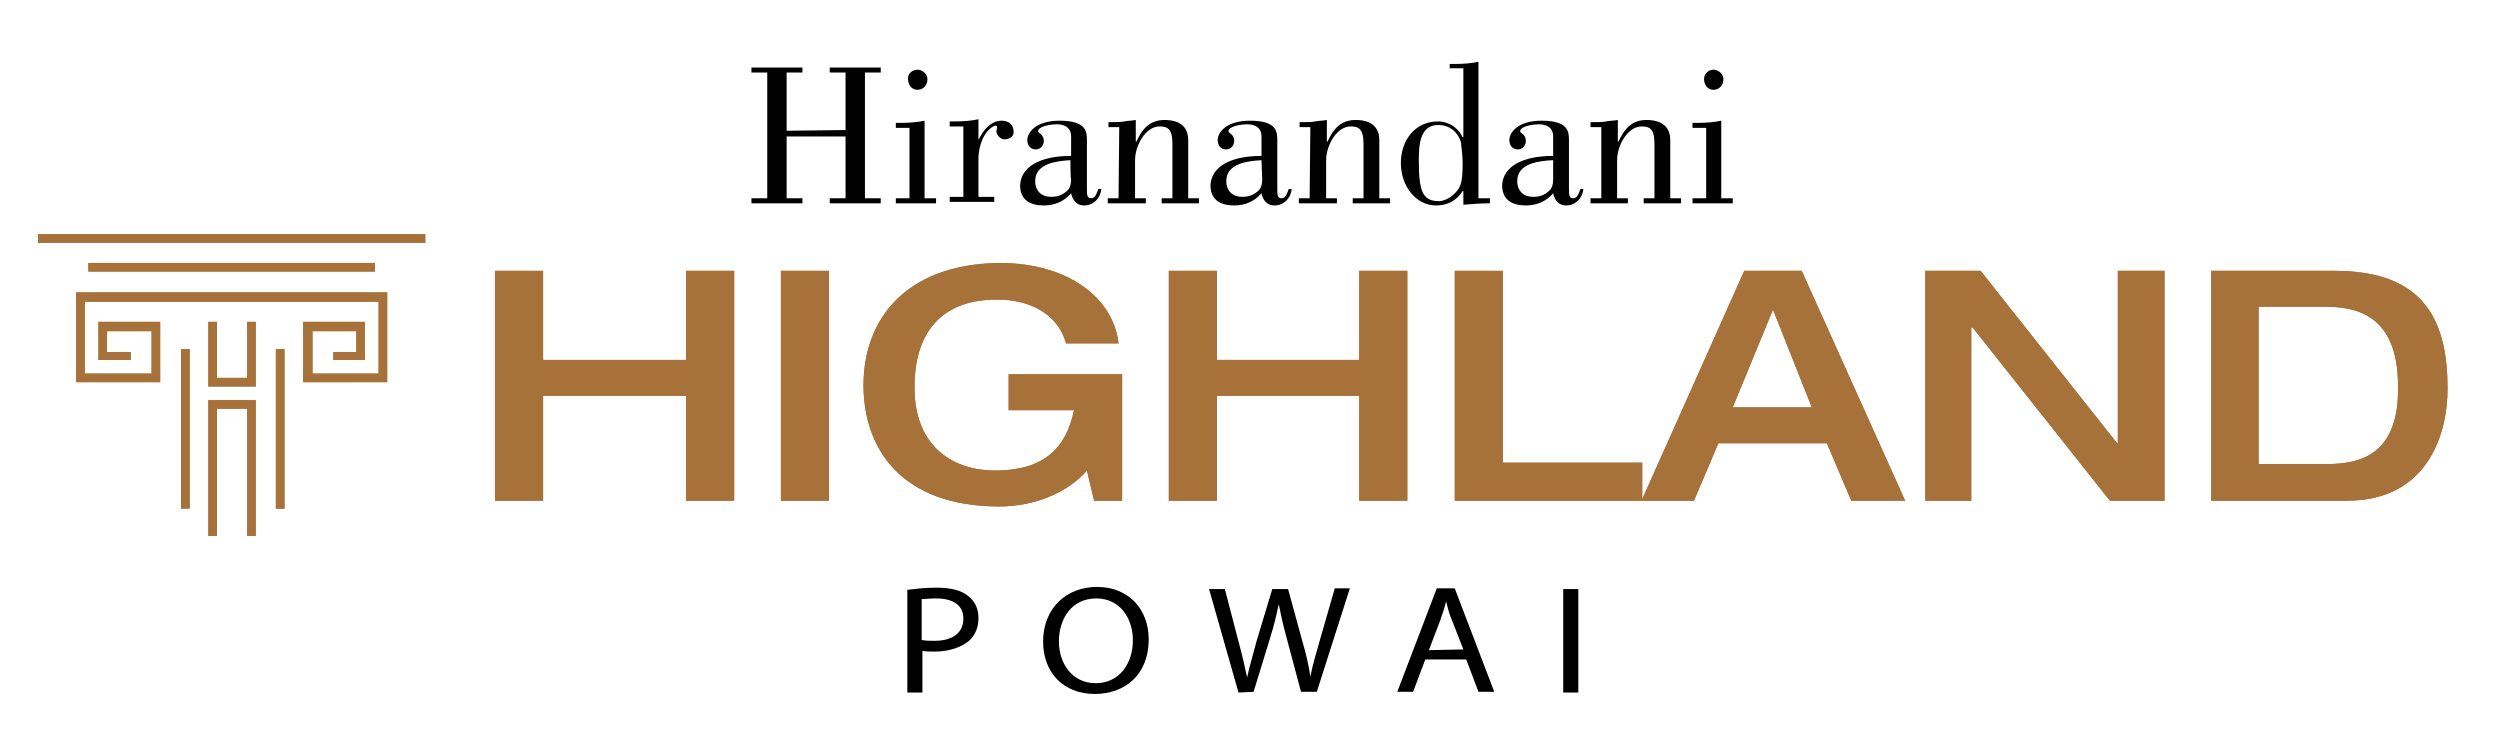 <?xml version="1.0" encoding="utf-8"?>
<!-- Generator: Adobe Illustrator 25.4.1, SVG Export Plug-In . SVG Version: 6.00 Build 0)  -->
<svg version="1.1" id="Layer_1" xmlns="http://www.w3.org/2000/svg" xmlns:xlink="http://www.w3.org/1999/xlink" x="0px" y="0px"
	 viewBox="0 0 348 104" style="enable-background:new 0 0 348 104;" xml:space="preserve">
<style type="text/css">
	.st0{fill:#A7723A;}
	.st1{fill:#010101;}
</style>
<g>
	<g>
		<g>
			<polygon class="st0" points="29,55.7 29,55.7 29,55.7 29,74.6 30.2,74.6 30.2,56.9 34.4,56.9 34.4,74.6 35.6,74.6 35.6,55.7 
				35.6,55.7 			"/>
			<rect x="25.2" y="48.6" class="st0" width="1.2" height="22.2"/>
			<rect x="38.4" y="48.6" class="st0" width="1.2" height="22.2"/>
			<polygon class="st0" points="34.4,44.8 34.4,52.6 30.2,52.6 30.2,44.8 29,44.8 29,53.8 29,53.8 29,53.8 35.6,53.8 35.6,53.8 
				35.6,44.8 			"/>
			<polygon class="st0" points="10.6,40.7 10.6,53.2 22.3,53.2 22.3,44.8 13.7,44.8 13.7,50.1 14.9,50.1 18.2,50.1 18.2,49 14.9,49 
				14.9,46.1 21.1,46.1 21.1,52 11.8,52 11.8,42 52.7,42 52.7,52 43.5,52 43.5,46.1 49.6,46.1 49.6,49 46.4,49 46.4,50.1 49.6,50.1 
				50.8,50.1 50.8,49 50.8,46.1 50.8,44.8 42.2,44.8 42.2,53.2 43.5,53.2 52.7,53.2 53.9,53.2 53.9,52 53.9,42 53.9,40.7 			"/>
			<rect x="12.3" y="36.6" class="st0" width="39.9" height="1.2"/>
			<rect x="5.3" y="32.6" class="st0" width="53.9" height="1.2"/>
			<polygon class="st0" points="29,55.7 29,55.7 29,55.7 29,74.6 30.2,74.6 30.2,56.9 34.4,56.9 34.4,74.6 35.6,74.6 35.6,55.7 
				35.6,55.7 			"/>
			<rect x="25.2" y="48.6" class="st0" width="1.2" height="22.2"/>
			<rect x="38.4" y="48.6" class="st0" width="1.2" height="22.2"/>
			<polygon class="st0" points="34.4,44.8 34.4,52.6 30.2,52.6 30.2,44.8 29,44.8 29,53.8 29,53.8 29,53.8 35.6,53.8 35.6,53.8 
				35.6,44.8 			"/>
			<polygon class="st0" points="10.6,40.7 10.6,53.2 22.3,53.2 22.3,44.8 13.7,44.8 13.7,50.1 14.9,50.1 18.2,50.1 18.2,49 14.9,49 
				14.9,46.1 21.1,46.1 21.1,52 11.8,52 11.8,42 52.7,42 52.7,52 43.5,52 43.5,46.1 49.6,46.1 49.6,49 46.4,49 46.4,50.1 49.6,50.1 
				50.8,50.1 50.8,49 50.8,46.1 50.8,44.8 42.2,44.8 42.2,53.2 43.5,53.2 52.7,53.2 53.9,53.2 53.9,52 53.9,42 53.9,40.7 			"/>
			<rect x="12.3" y="36.6" class="st0" width="39.9" height="1.2"/>
			<rect x="5.3" y="32.6" class="st0" width="53.9" height="1.2"/>
		</g>
		<g>
			<polygon class="st0" points="95.5,37.7 95.5,50.1 75.6,50.1 75.6,37.7 68.9,37.7 68.9,69.7 75.6,69.7 75.6,55.1 95.5,55.1 
				95.5,69.7 102.2,69.7 102.2,37.7 			"/>
			<rect x="108.7" y="37.7" class="st0" width="6.7" height="32"/>
			<polygon class="st0" points="189.2,37.7 189.2,50.1 169.4,50.1 169.4,37.7 162.7,37.7 162.7,69.7 169.4,69.7 169.4,55.1 
				189.2,55.1 189.2,69.7 195.9,69.7 195.9,37.7 			"/>
			<polygon class="st0" points="202.5,37.7 202.5,69.7 228.6,69.7 228.6,64.4 209.2,64.4 209.2,37.7 			"/>
			<path class="st0" d="M250.8,37.7h-8l-14.3,32h7.3l3.4-8h15.1l3.4,8h7.5L250.8,37.7z M241.2,56.7l5.6-13.6l5.4,13.6H241.2z"/>
			<polygon class="st0" points="294.8,37.7 294.8,61.7 294.7,61.7 275.7,37.7 268,37.7 268,69.7 274.4,69.7 274.4,45.6 274.6,45.6 
				293.7,69.7 301.3,69.7 301.3,37.7 			"/>
			<path class="st0" d="M325,37.7h-17.2v32h18.9c10.9,0,14-8.8,14-15.6C340.7,44.8,337.6,37.7,325,37.7z M323.9,64.6h-9.5V42.7h9.1
				c3.8,0,10.3,0.6,10.3,11C334,63.1,328.8,64.6,323.9,64.6z"/>
			<path class="st0" d="M120.2,53.6c0,8.9,5.3,16.9,18.9,16.9c5,0,9.6-2,12.2-5l1,4.2h3.9V52.1h-15.8v5h9.1c-1.1,5.3-4.2,8.4-11,8.4
				c-5.6,0-11.2-3.1-11.2-11.6c0-7,3.2-12.2,11.5-12.2c4.3,0,8.4,1.8,9.6,6.1h7.3c-0.7-6.3-7-11.2-16.6-11.2
				C125.8,36.8,120.2,44.7,120.2,53.6L120.2,53.6z"/>
			<polygon class="st0" points="95.5,37.7 95.5,50.1 75.6,50.1 75.6,37.7 68.9,37.7 68.9,69.7 75.6,69.7 75.6,55.1 95.5,55.1 
				95.5,69.7 102.2,69.7 102.2,37.7 			"/>
			<rect x="108.7" y="37.7" class="st0" width="6.7" height="32"/>
			<polygon class="st0" points="189.2,37.7 189.2,50.1 169.4,50.1 169.4,37.7 162.7,37.7 162.7,69.7 169.4,69.7 169.4,55.1 
				189.2,55.1 189.2,69.7 195.9,69.7 195.9,37.7 			"/>
			<polygon class="st0" points="202.5,37.7 202.5,69.7 228.6,69.7 228.6,64.4 209.2,64.4 209.2,37.7 			"/>
			<path class="st0" d="M250.8,37.7h-8l-14.3,32h7.3l3.4-8h15.1l3.4,8h7.5L250.8,37.7z M241.2,56.7l5.6-13.6l5.4,13.6H241.2z"/>
			<polygon class="st0" points="294.8,37.7 294.8,61.7 294.7,61.7 275.7,37.7 268,37.7 268,69.7 274.4,69.7 274.4,45.6 274.6,45.6 
				293.7,69.7 301.3,69.7 301.3,37.7 			"/>
			<path class="st0" d="M325,37.7h-17.2v32h18.9c10.9,0,14-8.8,14-15.6C340.7,44.8,337.6,37.7,325,37.7z M323.9,64.6h-9.5V42.7h9.1
				c3.8,0,10.3,0.6,10.3,11C334,63.1,328.8,64.6,323.9,64.6z"/>
			<path class="st0" d="M120.2,53.6c0,8.9,5.3,16.9,18.9,16.9c5,0,9.6-2,12.2-5l1,4.2h3.9V52.1h-15.8v5h9.1c-1.1,5.3-4.2,8.4-11,8.4
				c-5.6,0-11.2-3.1-11.2-11.6c0-7,3.2-12.2,11.5-12.2c4.3,0,8.4,1.8,9.6,6.1h7.3c-0.7-6.3-7-11.2-16.6-11.2
				C125.8,36.8,120.2,44.7,120.2,53.6"/>
		</g>
	</g>
	<g>
		<path d="M126.3,82.1c1-0.1,2.3-0.3,4-0.3c2.1,0,3.6,0.4,4.5,1.2c0.9,0.7,1.4,1.7,1.4,3s-0.4,2.3-1.2,3.1c-1.1,1-2.9,1.6-4.9,1.6
			c-0.6,0-1.2,0-1.7-0.1v5.8h-2.1C126.3,96.4,126.3,82.1,126.3,82.1z M128.4,89.1c0.5,0.1,1,0.1,1.7,0.1c2.5,0,4-1.1,4-3.1
			c0-1.9-1.5-2.8-3.8-2.8c-0.9,0-1.6,0.1-2,0.1v5.7H128.4z"/>
		<path d="M159.9,89c0,5-3.4,7.6-7.5,7.6c-4.3,0-7.2-2.9-7.2-7.3c0-4.6,3.2-7.6,7.5-7.6C157.1,81.7,159.9,84.8,159.9,89z
			 M147.4,89.3c0,3.1,1.9,5.8,5.1,5.8c3.3,0,5.2-2.7,5.2-6c0-2.9-1.7-5.8-5.1-5.8C149.2,83.3,147.4,86.1,147.4,89.3z"/>
		<path d="M172.4,96.4L168.3,82h2.2l1.9,7.3c0.5,1.8,0.9,3.6,1.2,5l0,0c0.3-1.4,0.8-3.1,1.3-5l2.2-7.3h2.2l2,7.3
			c0.5,1.7,0.9,3.4,1.1,4.9l0,0c0.3-1.6,0.8-3.2,1.3-5l2.1-7.3h2.1l-4.6,14.4h-2.2l-2-7.5c-0.5-1.8-0.8-3.2-1.1-4.7l0,0
			c-0.3,1.4-0.6,2.8-1.2,4.7l-2.3,7.5L172.4,96.4L172.4,96.4z"/>
		<path d="M198.4,91.8l-1.7,4.5h-2.2l5.5-14.4h2.5l5.5,14.4h-2.2l-1.7-4.5H198.4z M203.7,90.4l-1.6-4.1c-0.4-0.9-0.6-1.8-0.8-2.6
			l0,0c-0.2,0.9-0.5,1.7-0.8,2.6l-1.6,4.2L203.7,90.4L203.7,90.4z"/>
		<path d="M219.7,82v14.4h-2.1V82H219.7z"/>
	</g>
	<g>
		<g>
			<path class="st1" d="M117.7,18.1v-8h-2.2V9.4h7.1v0.7h-2.2v17.5h2.2v0.7h-7.1v-0.7h2.2V19h-8.2v8.6h2.2v0.7h-7.1v-0.7h2.2V10.1
				h-2.2V9.4h7.1v0.7h-2.2v8.1L117.7,18.1z"/>
			<path class="st1" d="M124.7,28.2v-0.6h1.9v-9.8h-1.9v-0.7h0.9c1,0,2.2-0.1,3.1-0.3v10.8h1.6v0.7h-5.6V28.2z M127.7,9.7
				c0.7,0,1.4,0.6,1.4,1.3c0,0.9-0.6,1.5-1.4,1.5c-0.8,0-1.3-0.7-1.3-1.5C126.3,10.3,127,9.7,127.7,9.7z"/>
			<path class="st1" d="M136.2,19.5L136.2,19.5c0.6-1.3,1.7-2.7,3.2-2.7c1,0,1.7,0.5,1.7,1.6c0,0.7-0.7,1-1.3,1
				c-0.5,0-1.1-0.6-1.1-1.1c0-0.2,0.1-0.5,0.1-0.6c0-0.2-0.2-0.2-0.3-0.2s-1,0.4-1.6,1.6c-0.4,0.8-0.7,1.9-0.7,3v5.3h2.2v0.7h-6.2
				v-0.7h1.9v-9.8h-1.9v-0.7h0.9c1,0,2.2-0.1,3.1-0.3C136.2,16.8,136.2,19.5,136.2,19.5z"/>
			<path class="st1" d="M153.3,26.3c-0.1,1.3-1.1,2.3-2.4,2.3c-1,0-1.6-0.7-1.8-1.7c-1,1.2-2.4,1.7-3.8,1.7c-1.8,0-3.3-0.7-3.3-2.8
				c0.1-2.6,2.8-4.1,7.1-4.1V19c0-1.3-1-1.7-2-1.7c-0.6,0-2.6,0.2-2.6,1c0,0.2,0.8,0.4,0.8,1.3c0,0.7-0.5,1.2-1.1,1.2
				c-0.8,0-1.2-0.6-1.2-1.3c0-1,1.1-2.7,4.5-2.7c3.8,0,3.8,1.6,3.8,2.8v6.7c0,0.8,0,1.3,0.6,1.3s0.8-0.8,1-1.3H153.3z M149,22.3
				c-1.8,0.1-4.9,0.4-4.9,2.9c0,1.4,0.9,2.2,2.2,2.2c0.9,0,1.5-0.2,2.2-0.8c0.2-0.2,0.6-0.5,0.6-1.7C149,25,149,22.3,149,22.3z"/>
			<path class="st1" d="M155.8,17.7h-1.5V17h0.6c0.5,0,1.1,0,1.6-0.1s1.1-0.1,1.6-0.2v3h0.1c0.8-1.8,1.9-3,3.9-3
				c1,0,3.3,0.2,3.3,2.8v8.1h1.5v0.7h-5.2v-0.7h1.5V20c0-2.1-0.7-2.4-1.8-2.4c-1.9,0-3.4,2.6-3.4,4.7v5.3h1.5v0.7h-5.3v-0.7h1.5
				L155.8,17.7L155.8,17.7z"/>
			<path class="st1" d="M179.8,26.3c-0.1,1.3-1.1,2.3-2.4,2.3c-1,0-1.6-0.7-1.8-1.7c-1,1.2-2.4,1.7-3.8,1.7c-1.8,0-3.3-0.7-3.3-2.8
				c0.1-2.6,2.8-4.1,7.1-4.1V19c0-1.3-1-1.7-2-1.7c-0.6,0-2.6,0.2-2.6,1c0,0.2,0.8,0.4,0.8,1.3c0,0.7-0.5,1.2-1.1,1.2
				c-0.8,0-1.2-0.6-1.2-1.3c0-1,1.1-2.7,4.5-2.7c3.8,0,3.8,1.6,3.8,2.8v6.7c0,0.8,0,1.3,0.6,1.3s0.8-0.8,1-1.3H179.8z M175.6,22.3
				c-1.8,0.1-4.9,0.4-4.9,2.9c0,1.4,0.9,2.2,2.2,2.2c0.9,0,1.5-0.2,2.2-0.8c0.2-0.2,0.6-0.5,0.6-1.7L175.6,22.3L175.6,22.3z"/>
			<path class="st1" d="M182.4,17.7h-1.5V17h0.6c0.5,0,1.1,0,1.6-0.1s1.1-0.1,1.6-0.2v3h0.1c0.8-1.8,1.9-3,3.9-3
				c1,0,3.3,0.2,3.3,2.8v8.1h1.5v0.7h-5.2v-0.7h1.5V20c0-2.1-0.7-2.4-1.8-2.4c-1.9,0-3.4,2.6-3.4,4.7v5.3h1.5v0.7h-5.3v-0.7h1.5
				L182.4,17.7L182.4,17.7z"/>
			<path class="st1" d="M207.4,27.6v0.7c-1.2,0-2.5,0.1-3.7,0.2v-1.9h-0.1c-0.8,1.3-2.1,2-3.7,2c-2.8,0-4.9-2.7-4.9-5.9
				c0-3.1,1.9-5.8,5.2-5.8c0.9,0,2.5,0.4,3.4,2.2h0.1V9.5h-1.9V8.9h0.9c1,0,2.2-0.1,3.1-0.3v19H207.4z M200.2,17.4
				c-2.6,0-2.7,2.9-2.7,4.9c0,4.3,0.5,5.7,2.8,5.7c0.7,0,1.6-0.5,1.9-0.8c1.1-1,1.4-1.5,1.4-4.5c0-0.6-0.1-1.9-0.2-2.5
				C203.5,19.9,202.8,17.4,200.2,17.4z"/>
			<path class="st1" d="M220.4,26.3c-0.1,1.3-1.1,2.3-2.4,2.3c-1,0-1.6-0.7-1.8-1.7c-1,1.2-2.4,1.7-3.8,1.7c-1.8,0-3.3-0.7-3.3-2.8
				c0.1-2.6,2.8-4.1,7.1-4.1V19c0-1.3-1-1.7-2-1.7c-0.6,0-2.6,0.2-2.6,1c0,0.2,0.8,0.4,0.8,1.3c0,0.7-0.5,1.2-1.1,1.2
				c-0.8,0-1.2-0.6-1.2-1.3c0-1,1.1-2.7,4.5-2.7c3.8,0,3.8,1.6,3.8,2.8v6.7c0,0.8,0,1.3,0.6,1.3s0.8-0.8,1-1.3H220.4z M216.1,22.3
				c-1.8,0.1-4.9,0.4-4.9,2.9c0,1.4,0.9,2.2,2.2,2.2c0.9,0,1.5-0.2,2.2-0.8c0.2-0.2,0.6-0.5,0.6-1.7v-2.6H216.1z"/>
			<path class="st1" d="M222.9,17.7h-1.5V17h0.6c0.5,0,1.1,0,1.6-0.1s1.1-0.1,1.6-0.2v3h0.1c0.8-1.8,1.9-3,3.9-3
				c1,0,3.3,0.2,3.3,2.8v8.1h1.5v0.7h-5.2v-0.7h1.5V20c0-2.1-0.7-2.4-1.8-2.4c-1.9,0-3.4,2.6-3.4,4.7v5.3h1.5v0.7h-5.2v-0.7h1.5
				v-9.8h0V17.7z"/>
			<path class="st1" d="M235.6,28.2v-0.6h1.9v-9.8h-1.9v-0.7h0.9c1,0,2.2-0.1,3.1-0.3v10.8h1.6v0.7h-5.6V28.2z M238.5,9.7
				c0.7,0,1.4,0.6,1.4,1.3c0,0.9-0.6,1.5-1.4,1.5c-0.8,0-1.3-0.7-1.3-1.5C237.2,10.3,237.8,9.7,238.5,9.7z"/>
		</g>
	</g>
</g>
</svg>
